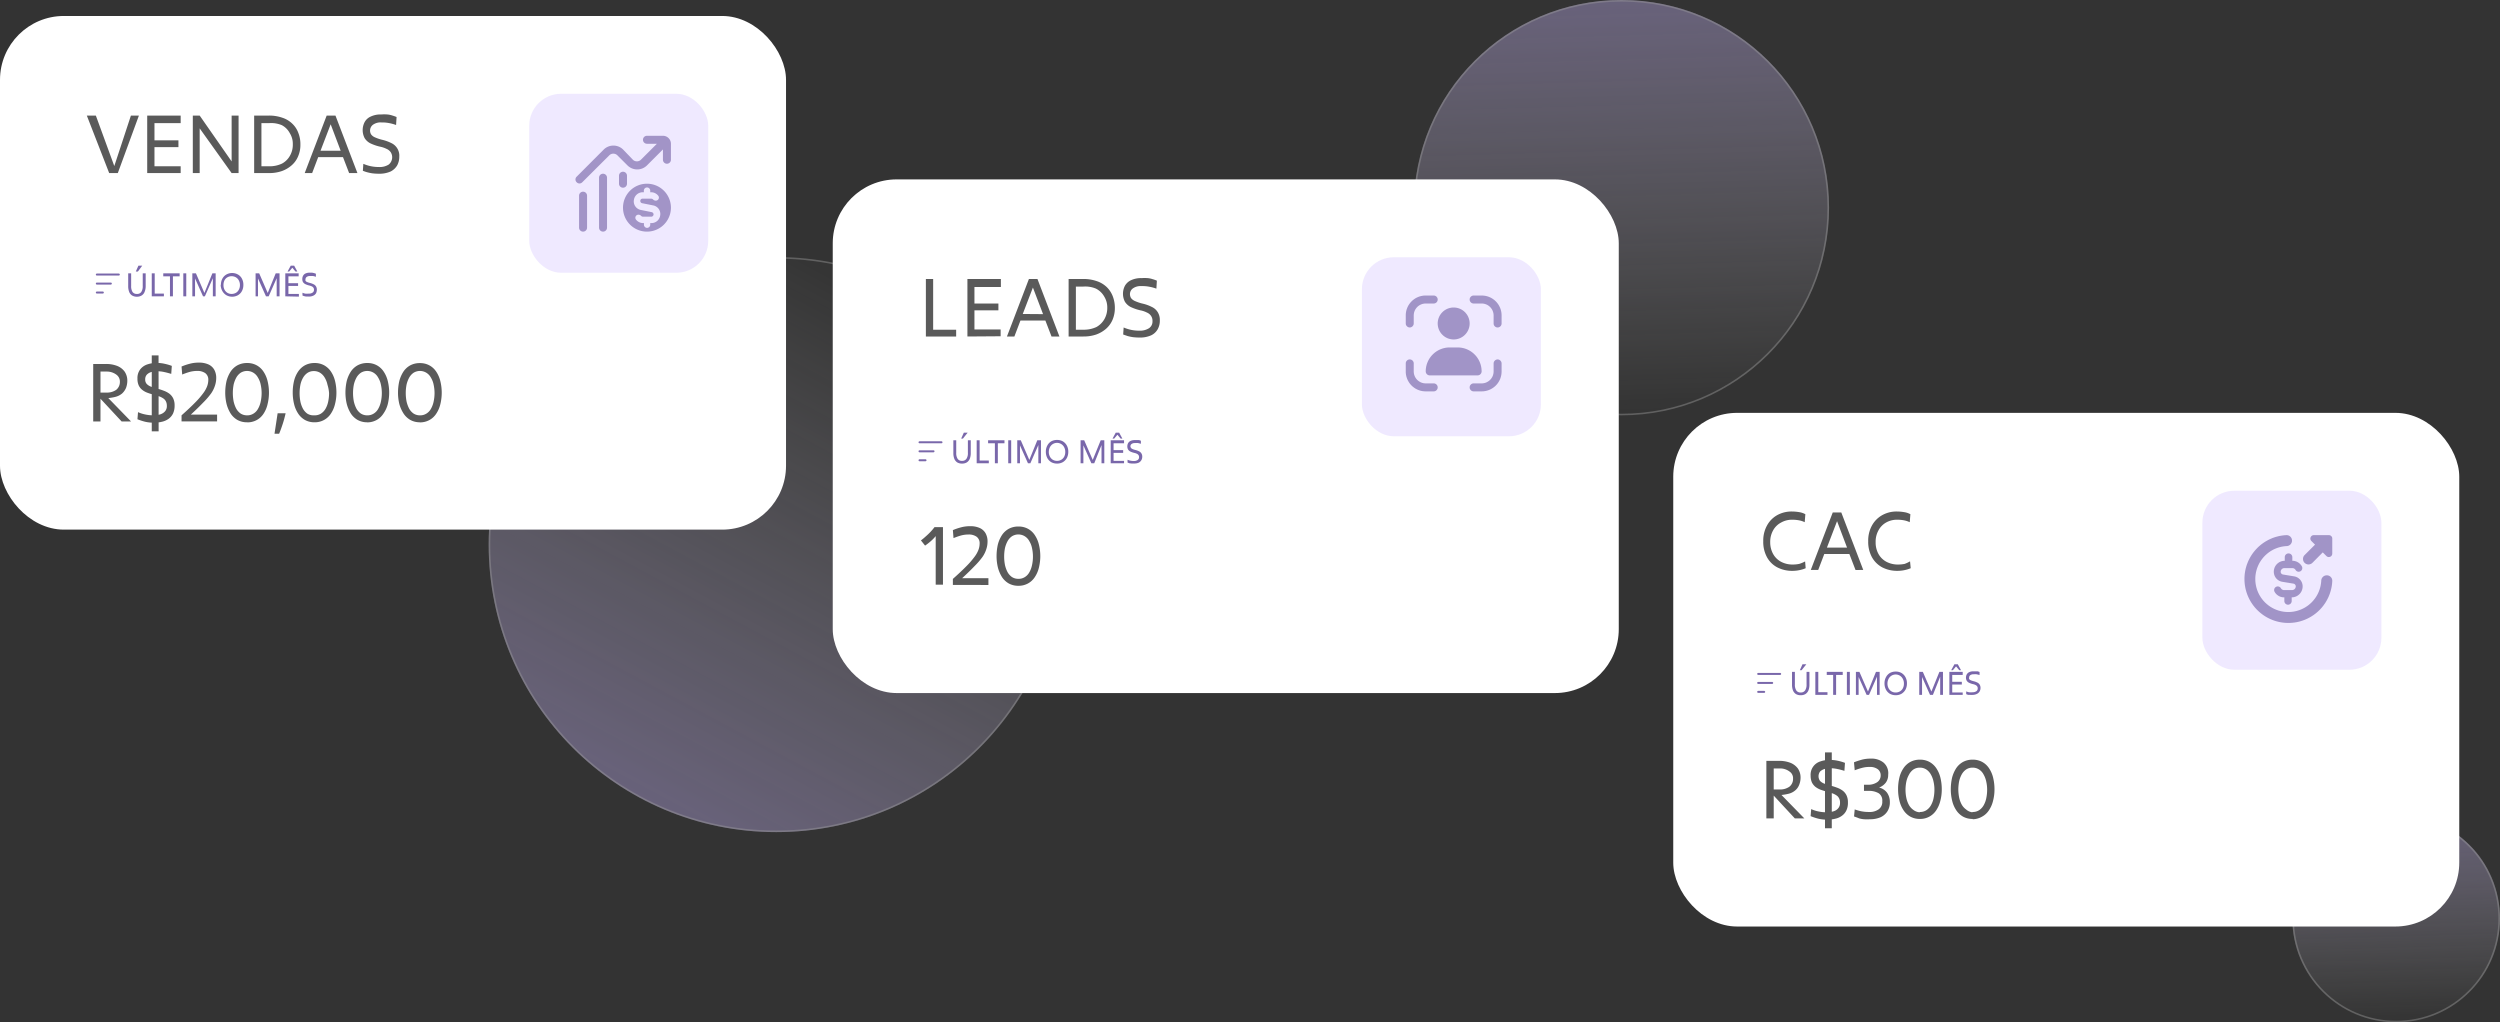 <svg xmlns="http://www.w3.org/2000/svg" xmlns:xlink="http://www.w3.org/1999/xlink" viewBox="0 0 313 128"><rect x="0" y="0" width="313" height="128" fill="#333333" stroke="none"/><defs><style>.cls-1,.cls-10,.cls-5{fill:none;}.cls-2{clip-path:url(#clip-path);}.cls-3{opacity:0.52;}.cls-4{fill:url(#linear-gradient);}.cls-10,.cls-5{stroke:#fff;stroke-opacity:0.42;}.cls-5{stroke-width:0.2px;}.cls-6{clip-path:url(#clip-path-2);}.cls-7{fill:url(#linear-gradient-2);}.cls-8{clip-path:url(#clip-path-3);}.cls-9{fill:url(#linear-gradient-3);}.cls-10{stroke-width:0.2px;}.cls-11{fill:#fff;}.cls-12{fill:#5a5a5a;}.cls-13,.cls-16{fill:#7967aa;}.cls-14{fill:#c0a8ff;fill-opacity:0.25;}.cls-15{fill:#a294c7;}.cls-16{fill-opacity:0.65;}</style><clipPath id="clip-path"><circle class="cls-1" cx="203" cy="26" r="26"></circle></clipPath><linearGradient id="linear-gradient" x1="203.75" y1="74.01" x2="202.11" y2="130.56" gradientTransform="matrix(1, 0, 0, -1, 0, 126)" gradientUnits="userSpaceOnUse"><stop offset="0" stop-color="#fff" stop-opacity="0"></stop><stop offset="1" stop-color="#c6b1ff" stop-opacity="0.74"></stop></linearGradient><clipPath id="clip-path-2"><circle class="cls-1" cx="300" cy="115" r="13"></circle></clipPath><linearGradient id="linear-gradient-2" x1="300.38" y1="-1.99" x2="299.56" y2="26.28" xlink:href="#linear-gradient"></linearGradient><clipPath id="clip-path-3"><circle class="cls-1" cx="97.18" cy="68.18" r="36"></circle></clipPath><linearGradient id="linear-gradient-3" x1="333.64" y1="38.92" x2="331.37" y2="117.22" gradientTransform="matrix(-0.87, -0.5, -0.5, 0.87, 422.67, 169.61)" xlink:href="#linear-gradient"></linearGradient></defs><g id="Layer_2" data-name="Layer 2"><g id="Layer_1-2" data-name="Layer 1"><g class="cls-3"><circle class="cls-4" cx="203" cy="26" r="26"></circle><circle class="cls-5" cx="203" cy="26" r="25.9"></circle></g><g class="cls-3"><circle class="cls-7" cx="300" cy="115" r="13"></circle><circle class="cls-5" cx="300" cy="115" r="12.9"></circle></g><g class="cls-3"><circle class="cls-9" cx="97.18" cy="68.18" r="36"></circle><circle class="cls-10" cx="97.18" cy="68.18" r="35.9"></circle></g><rect class="cls-11" y="2" width="98.41" height="64.31" rx="8"></rect><path class="cls-12" d="M14.75,21.67H13.67l-2.8-7.2H12l2.31,6.32,2.08-6.32h1Zm3.68,0v-7.2h4.19v.95H19.34v2.15h3v.85h-3v2.4h3.28v.85Zm5.71,0v-7.2H25l4,5.74V14.47h.87v7.2H29l-4-5.6v5.6Zm7.68,0v-7.2h1.82a5,5,0,0,1,1.71.27,3.19,3.19,0,0,1,1.25.75,3,3,0,0,1,.75,1.15,3.78,3.78,0,0,1,.26,1.45,3.57,3.57,0,0,1-.29,1.49,3,3,0,0,1-.82,1.13,3.76,3.76,0,0,1-1.25.72,4.84,4.84,0,0,1-1.57.24Zm1.83-6.25h-.92v5.4h.93a3.67,3.67,0,0,0,1.65-.34,2.5,2.5,0,0,0,1-1,2.73,2.73,0,0,0,.35-1.41,2.49,2.49,0,0,0-.38-1.4,2.37,2.37,0,0,0-1-1A3.44,3.44,0,0,0,33.65,15.42Zm9,3.45L41.4,15.56l-1.27,3.31Zm1.06,2.8-.77-2H39.84l-.76,2h-.93l2.75-7.2H42l2.75,7.2Zm1.72-.28.06-.88a4.69,4.69,0,0,0,.85.28,4.82,4.82,0,0,0,1.1.12,2.1,2.1,0,0,0,1.23-.31,1.18,1.18,0,0,0,.25-1.54,1.21,1.21,0,0,0-.52-.42,3.36,3.36,0,0,0-.83-.28,5.82,5.82,0,0,1-1.21-.42,1.8,1.8,0,0,1-.71-.65,2.18,2.18,0,0,1,0-2,1.6,1.6,0,0,1,.77-.7,2.88,2.88,0,0,1,1.32-.26,5.47,5.47,0,0,1,.75,0,2.68,2.68,0,0,1,.59.12,5.61,5.61,0,0,1,.57.2l-.06,1a5.55,5.55,0,0,0-.88-.24,4.55,4.55,0,0,0-.95-.08,1.62,1.62,0,0,0-1.08.3.92.92,0,0,0-.22,1.19,1.08,1.08,0,0,0,.45.36,5.22,5.22,0,0,0,.89.31,5.32,5.32,0,0,1,1.19.42,1.74,1.74,0,0,1,1,1.71,2.27,2.27,0,0,1-.26,1.08,2,2,0,0,1-.82.77,3.45,3.45,0,0,1-1.48.28,6.56,6.56,0,0,1-.82-.05,5.44,5.44,0,0,1-.66-.14C45.82,21.53,45.63,21.46,45.45,21.39Z"></path><path class="cls-12" d="M13.34,46.52h-.76v2.63h.73a2,2,0,0,0,1.25-.35,1.26,1.26,0,0,0,.45-1,1.06,1.06,0,0,0-.45-.9A2,2,0,0,0,13.34,46.52Zm-1.67,6.25v-7.2h1.59a3.77,3.77,0,0,1,1.4.24,2.12,2.12,0,0,1,.94.71,2,2,0,0,1,.34,1.15,2.56,2.56,0,0,1-.16.89,2,2,0,0,1-.5.71,2.1,2.1,0,0,1-.8.41,6.06,6.06,0,0,1-.92.16l2.85,2.93H15.23l-2.65-2.85v2.85ZM19.86,54H19v-9.5h.85Zm-2.65-1.52.07-.88a4,4,0,0,0,.85.28,4.82,4.82,0,0,0,1.1.12,2.78,2.78,0,0,0,.83-.12,1.32,1.32,0,0,0,.6-.38,1,1,0,0,0,.23-.7,1.2,1.2,0,0,0-.13-.57,1,1,0,0,0-.35-.37,2.28,2.28,0,0,0-.52-.25l-.63-.19a7.19,7.19,0,0,1-.78-.24,2.33,2.33,0,0,1-.66-.36,1.55,1.55,0,0,1-.45-.56,2,2,0,0,1-.16-.85,1.8,1.8,0,0,1,.32-1.13,1.87,1.87,0,0,1,.87-.64,3.48,3.48,0,0,1,1.18-.2,4.22,4.22,0,0,1,1,.1,6,6,0,0,1,.93.27l-.07,1c-.3-.09-.59-.17-.88-.23a4,4,0,0,0-.91-.1,2.34,2.34,0,0,0-.71.1,1.25,1.25,0,0,0-.55.32.84.84,0,0,0-.21.6.8.8,0,0,0,.19.57,1.47,1.47,0,0,0,.53.34l.75.24a6.71,6.71,0,0,1,.83.26,2.81,2.81,0,0,1,.71.37,1.67,1.67,0,0,1,.49.59,2,2,0,0,1,.18.91,2.31,2.31,0,0,1-.2,1,1.8,1.8,0,0,1-.56.66,2.28,2.28,0,0,1-.81.36,3.93,3.93,0,0,1-1,.12,4.66,4.66,0,0,1-1.13-.12A7.14,7.14,0,0,1,17.21,52.49Zm5.52.28V52c.71-.63,1.28-1.17,1.72-1.62a10.26,10.26,0,0,0,1-1.16,3.47,3.47,0,0,0,.49-.88,2.37,2.37,0,0,0,.14-.77,1,1,0,0,0-.39-.86,1.69,1.69,0,0,0-1-.27,3.66,3.66,0,0,0-1,.14c-.31.09-.6.2-.88.31l-.08-1a7.19,7.19,0,0,1,1-.34,4.21,4.21,0,0,1,1.15-.15,2.83,2.83,0,0,1,1.2.22,1.59,1.59,0,0,1,.74.66,2.09,2.09,0,0,1,.25,1.07,3,3,0,0,1-.14.88,3.69,3.69,0,0,1-.48,1,9.23,9.23,0,0,1-1,1.16c-.41.43-.93.94-1.56,1.52h3.29v.85Zm8.19.11a2.41,2.41,0,0,1-1.19-.29,2.49,2.49,0,0,1-.85-.8,4.28,4.28,0,0,1-.51-1.19,6,6,0,0,1-.17-1.43,6.64,6.64,0,0,1,.16-1.45,4.09,4.09,0,0,1,.51-1.18,2.46,2.46,0,0,1,.85-.79,2.49,2.49,0,0,1,1.21-.29,2.43,2.43,0,0,1,1.21.29,2.38,2.38,0,0,1,.85.79,3.61,3.61,0,0,1,.51,1.18,6.05,6.05,0,0,1,0,2.89A3.61,3.61,0,0,1,33,51.79a2.36,2.36,0,0,1-.86.8A2.42,2.42,0,0,1,30.92,52.88Zm0-.87a1.44,1.44,0,0,0,.82-.22,1.6,1.6,0,0,0,.57-.61,3,3,0,0,0,.33-.89,4.94,4.94,0,0,0,0-2.12,2.65,2.65,0,0,0-.34-.88,1.6,1.6,0,0,0-.57-.61,1.53,1.53,0,0,0-1.6,0,1.81,1.81,0,0,0-.55.61,3.5,3.5,0,0,0-.33.88,5.56,5.56,0,0,0,0,2.1,3.73,3.73,0,0,0,.32.89,1.85,1.85,0,0,0,.55.62A1.45,1.45,0,0,0,30.91,52Zm3.45,2.3.39-2.56h1c-.1.45-.22.9-.36,1.33s-.29.85-.45,1.23Zm5-1.43a2.41,2.41,0,0,1-1.19-.29,2.49,2.49,0,0,1-.85-.8,3.76,3.76,0,0,1-.51-1.19,6,6,0,0,1-.17-1.43,6.08,6.08,0,0,1,.16-1.45,3.61,3.61,0,0,1,.51-1.18,2.46,2.46,0,0,1,.85-.79,2.49,2.49,0,0,1,1.21-.29,2.43,2.43,0,0,1,1.21.29,2.46,2.46,0,0,1,.85.79,3.61,3.61,0,0,1,.51,1.18,6.07,6.07,0,0,1,.17,1.45,5.57,5.57,0,0,1-.18,1.44,3.61,3.61,0,0,1-.51,1.18,2.38,2.38,0,0,1-2.06,1.09Zm0-.87a1.46,1.46,0,0,0,.82-.22,1.76,1.76,0,0,0,.57-.61,3,3,0,0,0,.33-.89,5.14,5.14,0,0,0,.11-1.06A4.53,4.53,0,0,0,41,48.17a2.88,2.88,0,0,0-.34-.88,1.76,1.76,0,0,0-.57-.61,1.45,1.45,0,0,0-.81-.22,1.41,1.41,0,0,0-.79.23,1.81,1.81,0,0,0-.55.61,2.87,2.87,0,0,0-.33.88,5.56,5.56,0,0,0,0,2.1,3.34,3.34,0,0,0,.32.89,1.85,1.85,0,0,0,.55.62A1.45,1.45,0,0,0,39.31,52Zm6.6.87a2.41,2.41,0,0,1-1.19-.29,2.49,2.49,0,0,1-.85-.8,4.28,4.28,0,0,1-.51-1.19,6,6,0,0,1-.17-1.43,6.64,6.64,0,0,1,.16-1.45,4.09,4.09,0,0,1,.51-1.18,2.46,2.46,0,0,1,.85-.79,2.49,2.49,0,0,1,1.21-.29,2.43,2.43,0,0,1,1.21.29,2.38,2.38,0,0,1,.85.79,3.61,3.61,0,0,1,.51,1.18,6.05,6.05,0,0,1,0,2.89A3.61,3.61,0,0,1,48,51.79a2.36,2.36,0,0,1-.86.8A2.42,2.42,0,0,1,45.91,52.88Zm0-.87a1.44,1.44,0,0,0,.82-.22,1.6,1.6,0,0,0,.57-.61,3,3,0,0,0,.33-.89,4.94,4.94,0,0,0,0-2.12,2.65,2.65,0,0,0-.34-.88,1.6,1.6,0,0,0-.57-.61,1.53,1.53,0,0,0-1.6,0,1.81,1.81,0,0,0-.55.61,3.5,3.5,0,0,0-.33.88,5.56,5.56,0,0,0,0,2.1,3.73,3.73,0,0,0,.32.89,1.85,1.85,0,0,0,.55.62A1.45,1.45,0,0,0,45.9,52Zm6.6.87a2.41,2.41,0,0,1-1.19-.29,2.49,2.49,0,0,1-.85-.8A4.28,4.28,0,0,1,50,50.6a6,6,0,0,1-.17-1.43,6.64,6.64,0,0,1,.16-1.45,4.09,4.09,0,0,1,.51-1.18,2.46,2.46,0,0,1,.85-.79,2.49,2.49,0,0,1,1.21-.29,2.43,2.43,0,0,1,1.21.29,2.38,2.38,0,0,1,.85.79,3.61,3.61,0,0,1,.51,1.18,6.05,6.05,0,0,1,0,2.89,3.61,3.61,0,0,1-.51,1.18,2.36,2.36,0,0,1-.86.8A2.42,2.42,0,0,1,52.5,52.88Zm0-.87a1.44,1.44,0,0,0,.82-.22,1.6,1.6,0,0,0,.57-.61,3,3,0,0,0,.33-.89,4.94,4.94,0,0,0,0-2.12,2.65,2.65,0,0,0-.34-.88,1.6,1.6,0,0,0-.57-.61,1.53,1.53,0,0,0-1.6,0,1.81,1.81,0,0,0-.55.61,3.5,3.5,0,0,0-.33.88,5.56,5.56,0,0,0,0,2.1,3.73,3.73,0,0,0,.32.89,1.85,1.85,0,0,0,.55.62A1.45,1.45,0,0,0,52.49,52Z"></path><path class="cls-13" d="M15,34.38a.13.13,0,0,1-.12.12H12.13a.13.13,0,0,1-.13-.12.13.13,0,0,1,.13-.13h2.75A.13.13,0,0,1,15,34.38ZM12.88,36.5h-.75a.13.13,0,0,0-.13.13.13.13,0,0,0,.13.12h.75a.13.13,0,0,0,.12-.12A.13.13,0,0,0,12.88,36.5Zm1-1.12H12.13a.12.12,0,0,0-.13.12.13.13,0,0,0,.13.13h1.75A.13.13,0,0,0,14,35.5.12.12,0,0,0,13.88,35.38Z"></path><path class="cls-13" d="M16.05,35.81V34.22h.37v1.59a1.37,1.37,0,0,0,.17.74.63.63,0,0,0,.55.25.61.61,0,0,0,.55-.25,1.3,1.3,0,0,0,.18-.75V34.22h.37v1.59a1.93,1.93,0,0,1-.13.72.9.9,0,0,1-.37.46,1.11,1.11,0,0,1-.6.16,1.15,1.15,0,0,1-.61-.16.91.91,0,0,1-.36-.45A2,2,0,0,1,16.05,35.81ZM17.26,34H17l.33-.74h.48ZM19,37.1V34.22h.37v2.54h1.15v.34Zm1.44-2.5v-.38h2.05v.38h-.84v2.5h-.37V34.6Zm2.51,2.5V34.22h.37V37.1Zm2.47,0-1-2.24V37.1h-.34V34.22h.45l1.06,2.46,1-2.46H27V37.1h-.35V34.83l-1,2.27Zm2.24-1.44a1.59,1.59,0,0,1,.18-.77,1.32,1.32,0,0,1,.5-.52,1.48,1.48,0,0,1,1.45,0,1.25,1.25,0,0,1,.5.52,1.59,1.59,0,0,1,.18.77,1.63,1.63,0,0,1-.18.78,1.32,1.32,0,0,1-.5.52,1.48,1.48,0,0,1-1.45,0,1.39,1.39,0,0,1-.5-.52A1.63,1.63,0,0,1,27.63,35.66ZM29,36.8a1.09,1.09,0,0,0,.54-.14.91.91,0,0,0,.36-.39,1.18,1.18,0,0,0,.14-.58,1.21,1.21,0,0,0-.14-.58.93.93,0,0,0-.37-.39,1.07,1.07,0,0,0-1.06,0,.93.93,0,0,0-.37.39,1.34,1.34,0,0,0-.12.58,1.21,1.21,0,0,0,.13.58,1,1,0,0,0,.36.39A1,1,0,0,0,29,36.8Zm4.3.3-1-2.24V37.1H32V34.22h.45l1.07,2.46,1-2.46H35V37.1h-.36V34.83l-1,2.27Zm2.42,0V34.22h1.67v.38H36.11v.86h1.21v.34H36.11v1h1.31v.34ZM37,34l-.4-.48-.4.48H36l.4-.74h.43l.4.74Zm.87,3,0-.35a1.7,1.7,0,0,0,.34.11,2,2,0,0,0,.44,0,.75.75,0,0,0,.49-.13.39.39,0,0,0,.17-.35.42.42,0,0,0-.07-.26.51.51,0,0,0-.21-.17,1.82,1.82,0,0,0-.33-.11,2.22,2.22,0,0,1-.48-.17.74.74,0,0,1-.29-.26.75.75,0,0,1-.08-.39.77.77,0,0,1,.1-.4.63.63,0,0,1,.3-.28,1.19,1.19,0,0,1,.53-.1h.3l.24.05.23.08,0,.39a1.69,1.69,0,0,0-.35-.1,2.17,2.17,0,0,0-.38,0,.63.63,0,0,0-.43.12.34.34,0,0,0-.14.28.3.3,0,0,0,0,.19.35.35,0,0,0,.18.15,1.86,1.86,0,0,0,.36.12,2.32,2.32,0,0,1,.47.17.7.7,0,0,1,.3.26.77.77,0,0,1,.11.42,1.05,1.05,0,0,1-.1.44.75.75,0,0,1-.33.3,1.26,1.26,0,0,1-.59.12l-.33,0-.27-.06Z"></path><rect class="cls-14" x="66.26" y="11.74" width="22.41" height="22.41" rx="4"></rect><path class="cls-15" d="M81,23a3,3,0,1,0,3,3A3,3,0,0,0,81,23Zm1.65,4a1.1,1.1,0,0,1-1.1.93h-.14v.2a.4.4,0,0,1-.39.4h0a.4.4,0,0,1-.4-.4v-.2h-.1a1.13,1.13,0,0,1-.88-.42.38.38,0,0,1,.29-.63.44.44,0,0,1,.33.14.36.36,0,0,0,.26.11h1a.3.3,0,0,0,.3-.23.29.29,0,0,0-.23-.34l-1.39-.28A1.09,1.09,0,0,1,79.37,25a1.11,1.11,0,0,1,1.1-.93h.14v-.2a.4.4,0,1,1,.8,0v.2h.1a1.13,1.13,0,0,1,.89.42.38.38,0,0,1-.3.63.47.47,0,0,1-.33-.14.35.35,0,0,0-.26-.11H80.46a.28.28,0,0,0-.29.23.29.29,0,0,0,.22.34l1.4.28A1.09,1.09,0,0,1,82.65,27ZM84,18v2a.5.5,0,0,1-1,0V18.71l-2,2a1.73,1.73,0,0,1-2.44,0l-1.27-1.27a.72.72,0,0,0-1,0l-3.39,3.38a.48.48,0,0,1-.7,0,.48.48,0,0,1,0-.7l3.38-3.39a1.73,1.73,0,0,1,2.44,0L79.24,20a.72.72,0,0,0,1,0l2-2H81a.5.5,0,0,1,0-1h2A1,1,0,0,1,84,18ZM73.5,24.5v4a.5.5,0,0,1-1,0v-4a.5.5,0,0,1,1,0ZM76,22.25V28.5a.5.5,0,0,1-1,0V22.25a.5.5,0,0,1,1,0Zm2,1.25a.5.5,0,0,1-.5-.5V22a.5.5,0,0,1,1,0v1A.5.5,0,0,1,78,23.5Z"></path><rect class="cls-11" x="104.26" y="22.46" width="98.41" height="64.31" rx="8"></rect><path class="cls-12" d="M115.92,42.13v-7.2h.91v6.35h2.88v.85Zm5.2,0v-7.2h4.19v1H122V38h3v.85h-3v2.4h3.28v.85Zm9.47-2.8L129.32,36l-1.27,3.31Zm1.06,2.8-.77-2h-3.12l-.76,2h-.93l2.75-7.2h1.07l2.75,7.2Zm2.14,0v-7.2h1.82a5,5,0,0,1,1.71.27,3.27,3.27,0,0,1,1.25.75,3.19,3.19,0,0,1,.75,1.15,4,4,0,0,1,.26,1.45,3.74,3.74,0,0,1-.29,1.49,3.16,3.16,0,0,1-.82,1.13,3.86,3.86,0,0,1-1.25.72,4.92,4.92,0,0,1-1.57.24Zm1.83-6.25h-.92v5.4h.93a3.73,3.73,0,0,0,1.65-.34,2.63,2.63,0,0,0,1-1,2.83,2.83,0,0,0,.35-1.41,2.57,2.57,0,0,0-.38-1.4,2.48,2.48,0,0,0-1.05-1A3.47,3.47,0,0,0,135.62,35.88Zm5,6,.06-.88a4.78,4.78,0,0,0,1.95.4,2.1,2.1,0,0,0,1.23-.31,1,1,0,0,0,.43-.89,1.07,1.07,0,0,0-.18-.65,1.16,1.16,0,0,0-.52-.42,3.1,3.1,0,0,0-.83-.28,6,6,0,0,1-1.21-.42,1.88,1.88,0,0,1-.71-.65,2.18,2.18,0,0,1,0-2,1.7,1.7,0,0,1,.77-.7,2.93,2.93,0,0,1,1.32-.26,5.28,5.28,0,0,1,.75,0,2.57,2.57,0,0,1,.59.12,4.3,4.3,0,0,1,.57.2l-.06,1a5.28,5.28,0,0,0-.88-.24,4.49,4.49,0,0,0-1-.08,1.66,1.66,0,0,0-1.08.3.89.89,0,0,0-.35.71,1,1,0,0,0,.13.48,1.23,1.23,0,0,0,.45.36A5.55,5.55,0,0,0,143,38a5,5,0,0,1,1.19.42,1.71,1.71,0,0,1,.75.65,1.85,1.85,0,0,1,.27,1.06,2.16,2.16,0,0,1-.26,1.08,1.86,1.86,0,0,1-.82.77,3.39,3.39,0,0,1-1.48.28,6.68,6.68,0,0,1-.82-.05,5.44,5.44,0,0,1-.66-.14Z"></path><path class="cls-12" d="M115.82,68.31l-.52-.65a7,7,0,0,0,.58-.48c.22-.19.42-.38.61-.58A7.26,7.26,0,0,0,117,66h1.06v7.2h-.91V67.12a5.1,5.1,0,0,1-.61.63A7.25,7.25,0,0,1,115.82,68.31Zm3.48,4.92v-.75c.71-.63,1.28-1.17,1.72-1.62a10.26,10.26,0,0,0,1-1.16,3.47,3.47,0,0,0,.49-.88,2.37,2.37,0,0,0,.14-.77,1,1,0,0,0-.39-.86,1.69,1.69,0,0,0-1-.27,3.66,3.66,0,0,0-1,.14c-.31.09-.6.2-.88.31l-.08-1a7.19,7.19,0,0,1,1-.34,4.21,4.21,0,0,1,1.15-.15,2.83,2.83,0,0,1,1.2.22,1.59,1.59,0,0,1,.74.66,2.09,2.09,0,0,1,.25,1.07,3,3,0,0,1-.14.88,3.69,3.69,0,0,1-.48,1,9.23,9.23,0,0,1-1,1.16c-.41.43-.93.94-1.56,1.52h3.29v.85Zm8.19.11a2.41,2.41,0,0,1-1.19-.29,2.49,2.49,0,0,1-.85-.8,4.28,4.28,0,0,1-.51-1.19,6,6,0,0,1-.17-1.43,6.64,6.64,0,0,1,.16-1.45,4.09,4.09,0,0,1,.51-1.18,2.46,2.46,0,0,1,.85-.79,2.49,2.49,0,0,1,1.21-.29,2.43,2.43,0,0,1,1.21.29,2.38,2.38,0,0,1,.85.79,3.61,3.61,0,0,1,.51,1.18,6.05,6.05,0,0,1,0,2.89,3.61,3.61,0,0,1-.51,1.18,2.36,2.36,0,0,1-.86.8A2.42,2.42,0,0,1,127.49,73.34Zm0-.87a1.44,1.44,0,0,0,.82-.22,1.6,1.6,0,0,0,.57-.61,3,3,0,0,0,.33-.89,4.94,4.94,0,0,0,0-2.12,2.65,2.65,0,0,0-.34-.88,1.6,1.6,0,0,0-.57-.61,1.53,1.53,0,0,0-1.6,0,1.81,1.81,0,0,0-.55.61,3.5,3.5,0,0,0-.33.88,5.56,5.56,0,0,0,0,2.1,3.73,3.73,0,0,0,.32.89,1.85,1.85,0,0,0,.55.62A1.45,1.45,0,0,0,127.48,72.47Z"></path><path class="cls-13" d="M119.36,56.71V55.12h.36V56.7a1.3,1.3,0,0,0,.18.75.62.62,0,0,0,.55.25.63.63,0,0,0,.55-.26,1.26,1.26,0,0,0,.18-.74V55.12h.36v1.59a1.94,1.94,0,0,1-.12.72,1,1,0,0,1-.37.46,1.11,1.11,0,0,1-.6.15,1.13,1.13,0,0,1-.61-.15,1,1,0,0,1-.36-.45A2,2,0,0,1,119.36,56.71Zm1.2-1.8h-.22l.33-.74h.48ZM122.28,58V55.12h.37v2.54h1.15V58Zm1.43-2.5v-.38h2.05v.38h-.83V58h-.37V55.5Zm2.52,2.5V55.12h.37V58Zm2.47,0-1-2.24V58h-.34V55.12h.44l1.07,2.46,1-2.46h.46V58H130V55.72L129,58Zm2.24-1.44a1.59,1.59,0,0,1,.18-.77,1.32,1.32,0,0,1,.49-.53,1.49,1.49,0,0,1,.73-.18,1.44,1.44,0,0,1,.73.18,1.34,1.34,0,0,1,.5.53,1.59,1.59,0,0,1,.18.77,1.66,1.66,0,0,1-.18.78,1.39,1.39,0,0,1-.5.52,1.44,1.44,0,0,1-.73.18,1.49,1.49,0,0,1-.73-.18,1.36,1.36,0,0,1-.49-.52A1.66,1.66,0,0,1,130.94,56.56Zm1.4,1.14a1,1,0,0,0,.53-.14.93.93,0,0,0,.37-.39,1.22,1.22,0,0,0,.13-.59,1.17,1.17,0,0,0-.13-.57,1,1,0,0,0-1.8,0,1.29,1.29,0,0,0-.13.57,1.22,1.22,0,0,0,.14.59,1,1,0,0,0,.36.39A1,1,0,0,0,132.34,57.7Zm4.3.3-1-2.24V58h-.35V55.12h.45l1.07,2.46,1-2.46h.45V58h-.35V55.72L137,58Zm2.42,0V55.12h1.67v.38h-1.31v.86h1.2v.34h-1.2v1h1.31V58Zm1.24-3.09-.4-.48-.4.48h-.21l.4-.74h.43l.4.74Zm.87,3,0-.35a1.7,1.7,0,0,0,.34.11,2,2,0,0,0,.44.05.84.84,0,0,0,.49-.13.41.41,0,0,0,.17-.35.4.4,0,0,0-.07-.26.51.51,0,0,0-.21-.17,1.28,1.28,0,0,0-.33-.11,2.75,2.75,0,0,1-.49-.17.78.78,0,0,1-.28-.26.8.8,0,0,1-.09-.39.88.88,0,0,1,.1-.4.71.71,0,0,1,.31-.28,1.19,1.19,0,0,1,.53-.1h.3l.24,0,.22.08,0,.38-.35-.09a2.17,2.17,0,0,0-.38,0,.68.68,0,0,0-.44.12.35.35,0,0,0-.14.28.31.31,0,0,0,.06.19.4.4,0,0,0,.18.15,2,2,0,0,0,.35.12,2.22,2.22,0,0,1,.48.17.7.7,0,0,1,.3.26.75.75,0,0,1,.11.42.86.86,0,0,1-.11.43.8.8,0,0,1-.32.31,1.29,1.29,0,0,1-.6.11,1.72,1.72,0,0,1-.33,0L141.4,58Z"></path><path class="cls-13" d="M118,55.38a.13.13,0,0,1-.12.12h-2.75a.13.13,0,0,1-.13-.12.13.13,0,0,1,.13-.13h2.75A.13.13,0,0,1,118,55.38Zm-2.12,2.12h-.75a.13.13,0,0,0-.13.13.13.13,0,0,0,.13.12h.75a.13.13,0,0,0,.12-.12A.13.13,0,0,0,115.88,57.5Zm1-1.12h-1.75a.12.12,0,0,0-.13.12.13.13,0,0,0,.13.13h1.75a.13.13,0,0,0,.12-.13A.12.12,0,0,0,116.88,56.38Z"></path><rect class="cls-14" x="170.51" y="32.21" width="22.41" height="22.41" rx="4"></rect><path class="cls-16" d="M187.5,45a.51.51,0,0,0-.5.5v1a1.5,1.5,0,0,1-1.5,1.5h-1a.5.5,0,0,0,0,1h1a2.49,2.49,0,0,0,2.5-2.5v-1a.51.51,0,0,0-.5-.5Z"></path><path class="cls-16" d="M176.5,41a.51.51,0,0,0,.5-.5v-1a1.5,1.5,0,0,1,1.5-1.5h1a.5.5,0,0,0,0-1h-1a2.49,2.49,0,0,0-2.5,2.5v1a.51.51,0,0,0,.5.5Z"></path><path class="cls-16" d="M179.5,48h-1a1.5,1.5,0,0,1-1.5-1.5v-1a.5.5,0,0,0-1,0v1a2.49,2.49,0,0,0,2.5,2.5h1a.5.5,0,0,0,0-1Z"></path><path class="cls-16" d="M185.5,37h-1a.5.5,0,0,0,0,1h1a1.5,1.5,0,0,1,1.5,1.5v1a.5.5,0,0,0,1,0v-1a2.49,2.49,0,0,0-2.5-2.5Z"></path><path class="cls-16" d="M182,42.5a2,2,0,1,0-2-2A2,2,0,0,0,182,42.5Z"></path><path class="cls-16" d="M181.5,43.5a3,3,0,0,0-3,3,.51.51,0,0,0,.5.5h6a.51.51,0,0,0,.5-.5,3,3,0,0,0-3-3Z"></path><rect class="cls-11" x="209.49" y="51.69" width="98.41" height="64.31" rx="8"></rect><path class="cls-12" d="M226,70.29l.07.85a3.59,3.59,0,0,1-.78.24,4.14,4.14,0,0,1-.87.09,4,4,0,0,1-1.91-.44,3.12,3.12,0,0,1-1.29-1.28,4,4,0,0,1-.46-2,3.89,3.89,0,0,1,.46-1.94,3.28,3.28,0,0,1,1.26-1.3,3.7,3.7,0,0,1,1.86-.47,5.72,5.72,0,0,1,.92.08,2.32,2.32,0,0,1,.77.26l-.08,1a2.66,2.66,0,0,0-.69-.23,4.42,4.42,0,0,0-.86-.08,2.72,2.72,0,0,0-1.42.36,2.4,2.4,0,0,0-1,1,2.9,2.9,0,0,0-.35,1.44,3,3,0,0,0,.35,1.46,2.47,2.47,0,0,0,1,1,3.07,3.07,0,0,0,1.49.35,4.15,4.15,0,0,0,.79-.08A4,4,0,0,0,226,70.29Zm5.25-1.73L230,65.25l-1.27,3.31Zm1.06,2.8-.77-2H228.4l-.76,2h-.93l2.75-7.2h1.07l2.75,7.2Zm6.83-1.07.08.85a4,4,0,0,1-.78.24,4.28,4.28,0,0,1-.87.09,4.06,4.06,0,0,1-1.92-.44,3.24,3.24,0,0,1-1.29-1.28,4,4,0,0,1-.46-2,3.89,3.89,0,0,1,.46-1.94,3.31,3.31,0,0,1,1.27-1.3,3.66,3.66,0,0,1,1.85-.47,5.62,5.62,0,0,1,.92.08,2.31,2.31,0,0,1,.78.26l-.08,1a2.94,2.94,0,0,0-.69-.23,4.45,4.45,0,0,0-.87-.08,2.75,2.75,0,0,0-1.42.36,2.46,2.46,0,0,0-.95,1,2.89,2.89,0,0,0-.34,1.44,3,3,0,0,0,.34,1.46,2.47,2.47,0,0,0,1,1,3.09,3.09,0,0,0,1.49.35,4.26,4.26,0,0,0,.8-.08A4.1,4.1,0,0,0,239.12,70.29Z"></path><path class="cls-12" d="M222.82,96.21h-.75v2.63h.72a2,2,0,0,0,1.25-.35,1.23,1.23,0,0,0,.45-1,1,1,0,0,0-.45-.9A1.94,1.94,0,0,0,222.82,96.21Zm-1.67,6.25v-7.2h1.59a3.82,3.82,0,0,1,1.41.24,2.18,2.18,0,0,1,.94.71,2,2,0,0,1,.34,1.15,2.35,2.35,0,0,1-.17.89,1.68,1.68,0,0,1-.5.71,2,2,0,0,1-.8.41,5.85,5.85,0,0,1-.92.16l2.86,2.93h-1.19l-2.64-2.85v2.85Zm8.19,1.24h-.85V94.2h.85Zm-2.65-1.52.07-.88a4.23,4.23,0,0,0,.85.28,4.94,4.94,0,0,0,1.1.12,2.73,2.73,0,0,0,.83-.12,1.16,1.16,0,0,0,.6-.38,1,1,0,0,0,.23-.7,1.09,1.09,0,0,0-.13-.57.89.89,0,0,0-.35-.37,2.1,2.1,0,0,0-.52-.25l-.63-.19q-.41-.11-.78-.24a2.64,2.64,0,0,1-.66-.36,1.69,1.69,0,0,1-.45-.56,2.08,2.08,0,0,1-.16-.85,1.74,1.74,0,0,1,1.19-1.77,3.52,3.52,0,0,1,1.18-.2,4.72,4.72,0,0,1,1,.1,6,6,0,0,1,.93.27l-.07,1a8.75,8.75,0,0,0-.88-.23,4.45,4.45,0,0,0-.91-.1,2.83,2.83,0,0,0-.71.1,1.43,1.43,0,0,0-.55.32,1,1,0,0,0,0,1.17,1.43,1.43,0,0,0,.53.34l.75.24a8.12,8.12,0,0,1,.83.26,2.8,2.8,0,0,1,.71.37,1.65,1.65,0,0,1,.49.59,2,2,0,0,1,.18.91,2.18,2.18,0,0,1-.2,1,1.71,1.71,0,0,1-.56.66,2.14,2.14,0,0,1-.81.36,3.81,3.81,0,0,1-1,.12,4.72,4.72,0,0,1-1.13-.12A7.14,7.14,0,0,1,226.69,102.18Zm5.44,0,.08-.84a6.89,6.89,0,0,0,.81.23,4.91,4.91,0,0,0,1,.09,1.92,1.92,0,0,0,1.2-.34,1.13,1.13,0,0,0,.44-1,1.09,1.09,0,0,0-.44-1,2.39,2.39,0,0,0-1.32-.3h-.53v-.77h.47a2,2,0,0,0,1.17-.31,1,1,0,0,0,.45-.85.94.94,0,0,0-.37-.79,1.62,1.62,0,0,0-1-.28,3.51,3.51,0,0,0-1,.13,7.56,7.56,0,0,0-.88.29l-.09-1c.27-.11.58-.21.92-.31a4.13,4.13,0,0,1,1.16-.15,2.4,2.4,0,0,1,1.61.49A1.74,1.74,0,0,1,236.4,97a1.61,1.61,0,0,1-.31,1,1.88,1.88,0,0,1-.83.6,1.75,1.75,0,0,1,1,.65,2,2,0,0,1,.35,1.19,2.08,2.08,0,0,1-.32,1.16,2,2,0,0,1-.87.73,3.3,3.3,0,0,1-1.29.24,5.78,5.78,0,0,1-.77,0,3.38,3.38,0,0,1-.6-.11C232.56,102.37,232.35,102.3,232.13,102.22Zm8.23.35a2.41,2.41,0,0,1-1.19-.29,2.49,2.49,0,0,1-.85-.8,3.66,3.66,0,0,1-.51-1.19,5.9,5.9,0,0,1-.17-1.43,6.08,6.08,0,0,1,.16-1.45,3.61,3.61,0,0,1,.51-1.18,2.46,2.46,0,0,1,.85-.79,2.49,2.49,0,0,1,1.21-.29,2.43,2.43,0,0,1,1.21.29,2.46,2.46,0,0,1,.85.79,3.61,3.61,0,0,1,.51,1.18,6.07,6.07,0,0,1,.17,1.45,5.46,5.46,0,0,1-.18,1.44,3.61,3.61,0,0,1-.51,1.18,2.38,2.38,0,0,1-2.06,1.09Zm0-.87a1.46,1.46,0,0,0,.82-.22,1.76,1.76,0,0,0,.57-.61,2.94,2.94,0,0,0,.33-.89,5.14,5.14,0,0,0,.11-1.06,4.53,4.53,0,0,0-.12-1.06,3,3,0,0,0-.34-.88,1.76,1.76,0,0,0-.57-.61,1.45,1.45,0,0,0-.81-.22,1.41,1.41,0,0,0-.79.23A1.81,1.81,0,0,0,239,97a3,3,0,0,0-.33.88,5.19,5.19,0,0,0-.1,1,5.06,5.06,0,0,0,.1,1,3.22,3.22,0,0,0,.32.89,1.85,1.85,0,0,0,.55.62A1.45,1.45,0,0,0,240.35,101.7Zm6.6.87a2.41,2.41,0,0,1-1.19-.29,2.49,2.49,0,0,1-.85-.8,3.66,3.66,0,0,1-.51-1.19,5.9,5.9,0,0,1-.17-1.43,6.64,6.64,0,0,1,.16-1.45,4.09,4.09,0,0,1,.51-1.18,2.46,2.46,0,0,1,.85-.79,2.49,2.49,0,0,1,1.21-.29,2.43,2.43,0,0,1,1.21.29,2.38,2.38,0,0,1,.85.79,3.61,3.61,0,0,1,.51,1.18,6.07,6.07,0,0,1,.17,1.45,5.46,5.46,0,0,1-.18,1.44,3.61,3.61,0,0,1-.51,1.18,2.36,2.36,0,0,1-.86.8A2.42,2.42,0,0,1,247,102.57Zm0-.87a1.44,1.44,0,0,0,.82-.22,1.76,1.76,0,0,0,.57-.61,2.94,2.94,0,0,0,.33-.89,5.14,5.14,0,0,0,.11-1.06,4.53,4.53,0,0,0-.12-1.06,3,3,0,0,0-.34-.88,1.6,1.6,0,0,0-.57-.61,1.42,1.42,0,0,0-.81-.22,1.41,1.41,0,0,0-.79.23,1.81,1.81,0,0,0-.55.61,3.28,3.28,0,0,0-.33.88,6,6,0,0,0-.1,1,5.85,5.85,0,0,0,.1,1,3.22,3.22,0,0,0,.32.89,1.85,1.85,0,0,0,.55.62A1.45,1.45,0,0,0,246.94,101.7Z"></path><path class="cls-13" d="M224.36,85.71V84.12h.36V85.7a1.3,1.3,0,0,0,.18.75.62.62,0,0,0,.55.25.63.63,0,0,0,.55-.26,1.26,1.26,0,0,0,.18-.74V84.12h.36v1.59a1.94,1.94,0,0,1-.12.72,1,1,0,0,1-.37.46,1.11,1.11,0,0,1-.6.15,1.13,1.13,0,0,1-.61-.15,1,1,0,0,1-.36-.45A2,2,0,0,1,224.36,85.71Zm1.2-1.8h-.22l.33-.74h.48ZM227.28,87V84.12h.37v2.54h1.15V87Zm1.43-2.5v-.38h2v.38h-.83V87h-.37V84.5Zm2.52,2.5V84.12h.37V87Zm2.47,0-1-2.24V87h-.34V84.12h.44l1.07,2.46,1-2.46h.46V87H235V84.72L234,87Zm2.24-1.44a1.59,1.59,0,0,1,.18-.77,1.32,1.32,0,0,1,.49-.53,1.49,1.49,0,0,1,.73-.18,1.44,1.44,0,0,1,.73.18,1.34,1.34,0,0,1,.5.53,1.59,1.59,0,0,1,.18.77,1.66,1.66,0,0,1-.18.78,1.39,1.39,0,0,1-.5.52,1.44,1.44,0,0,1-.73.18,1.49,1.49,0,0,1-.73-.18,1.36,1.36,0,0,1-.49-.52A1.66,1.66,0,0,1,235.94,85.56Zm1.4,1.14a1,1,0,0,0,.53-.14.93.93,0,0,0,.37-.39,1.22,1.22,0,0,0,.13-.59,1.17,1.17,0,0,0-.13-.57,1,1,0,0,0-1.8,0,1.29,1.29,0,0,0-.13.57,1.22,1.22,0,0,0,.14.59,1,1,0,0,0,.36.39A1,1,0,0,0,237.34,86.7Zm4.3.3-1-2.24V87h-.35V84.12h.45l1.07,2.46,1-2.46h.45V87h-.35V84.72L242,87Zm2.42,0V84.12h1.67v.38h-1.31v.86h1.2v.34h-1.2v1h1.31V87Zm1.24-3.09-.4-.48-.4.48h-.21l.4-.74h.43l.4.74Zm.87,3,0-.35a1.7,1.7,0,0,0,.34.11,2,2,0,0,0,.44,0,.84.84,0,0,0,.49-.13.41.41,0,0,0,.17-.35.4.4,0,0,0-.07-.26.51.51,0,0,0-.21-.17,1.28,1.28,0,0,0-.33-.11,2.37,2.37,0,0,1-.48-.17.74.74,0,0,1-.29-.26.8.8,0,0,1-.09-.39.88.88,0,0,1,.1-.4.71.71,0,0,1,.31-.28,1.19,1.19,0,0,1,.53-.1h.3l.23,0,.23.08,0,.38-.35-.09a2.17,2.17,0,0,0-.38,0,.68.68,0,0,0-.44.12.34.34,0,0,0-.13.28.3.3,0,0,0,0,.19.4.4,0,0,0,.18.15,2,2,0,0,0,.35.12,2.22,2.22,0,0,1,.48.17.7.7,0,0,1,.3.26.75.75,0,0,1,.11.42.86.86,0,0,1-.11.43.77.77,0,0,1-.33.31A1.22,1.22,0,0,1,247,87a1.57,1.57,0,0,1-.32,0l-.27,0Z"></path><path class="cls-13" d="M223,84.38a.13.13,0,0,1-.12.12h-2.75a.13.13,0,0,1-.13-.12.13.13,0,0,1,.13-.13h2.75A.13.13,0,0,1,223,84.38Zm-2.12,2.12h-.75a.13.13,0,0,0-.13.13.13.13,0,0,0,.13.12h.75a.13.13,0,0,0,.12-.12A.13.13,0,0,0,220.88,86.5Zm1-1.12h-1.75a.12.12,0,0,0-.13.12.13.13,0,0,0,.13.13h1.75a.13.13,0,0,0,.12-.13A.12.12,0,0,0,221.88,85.38Z"></path><rect class="cls-14" x="275.74" y="61.44" width="22.41" height="22.41" rx="4"></rect><path class="cls-16" d="M292,72.76A5.5,5.5,0,1,1,286.24,67a.68.68,0,0,1,.72.65.69.69,0,0,1-.66.72,4.13,4.13,0,1,0,4.32,4.32.69.69,0,0,1,.72-.66A.68.68,0,0,1,292,72.76Zm-5.49-3.47a.47.47,0,0,0-.46.46v.46a1.37,1.37,0,0,0-1.37,1.37,1.27,1.27,0,0,0,1.06,1.26l1.39.23a.35.35,0,0,1,.3.35.47.47,0,0,1-.46.46h-1a.47.47,0,0,1-.4-.23.45.45,0,1,0-.79.45,1.36,1.36,0,0,0,1.19.69H286v.46a.46.46,0,1,0,.92,0v-.46a1.37,1.37,0,0,0,1.37-1.37,1.27,1.27,0,0,0-1.06-1.26l-1.39-.23a.35.35,0,0,1-.3-.35.46.46,0,0,1,.46-.45h1a.46.46,0,0,1,.4.22.45.45,0,1,0,.79-.45,1.36,1.36,0,0,0-1.19-.69H287v-.46A.47.47,0,0,0,286.5,69.29ZM291.58,67h-1.91a.43.43,0,0,0-.29.73l.46.46-1.3,1.3a.69.69,0,0,0,.48,1.18.71.71,0,0,0,.49-.2l1.3-1.31.46.46a.43.43,0,0,0,.73-.3v-1.9A.42.42,0,0,0,291.58,67Z"></path></g></g></svg>